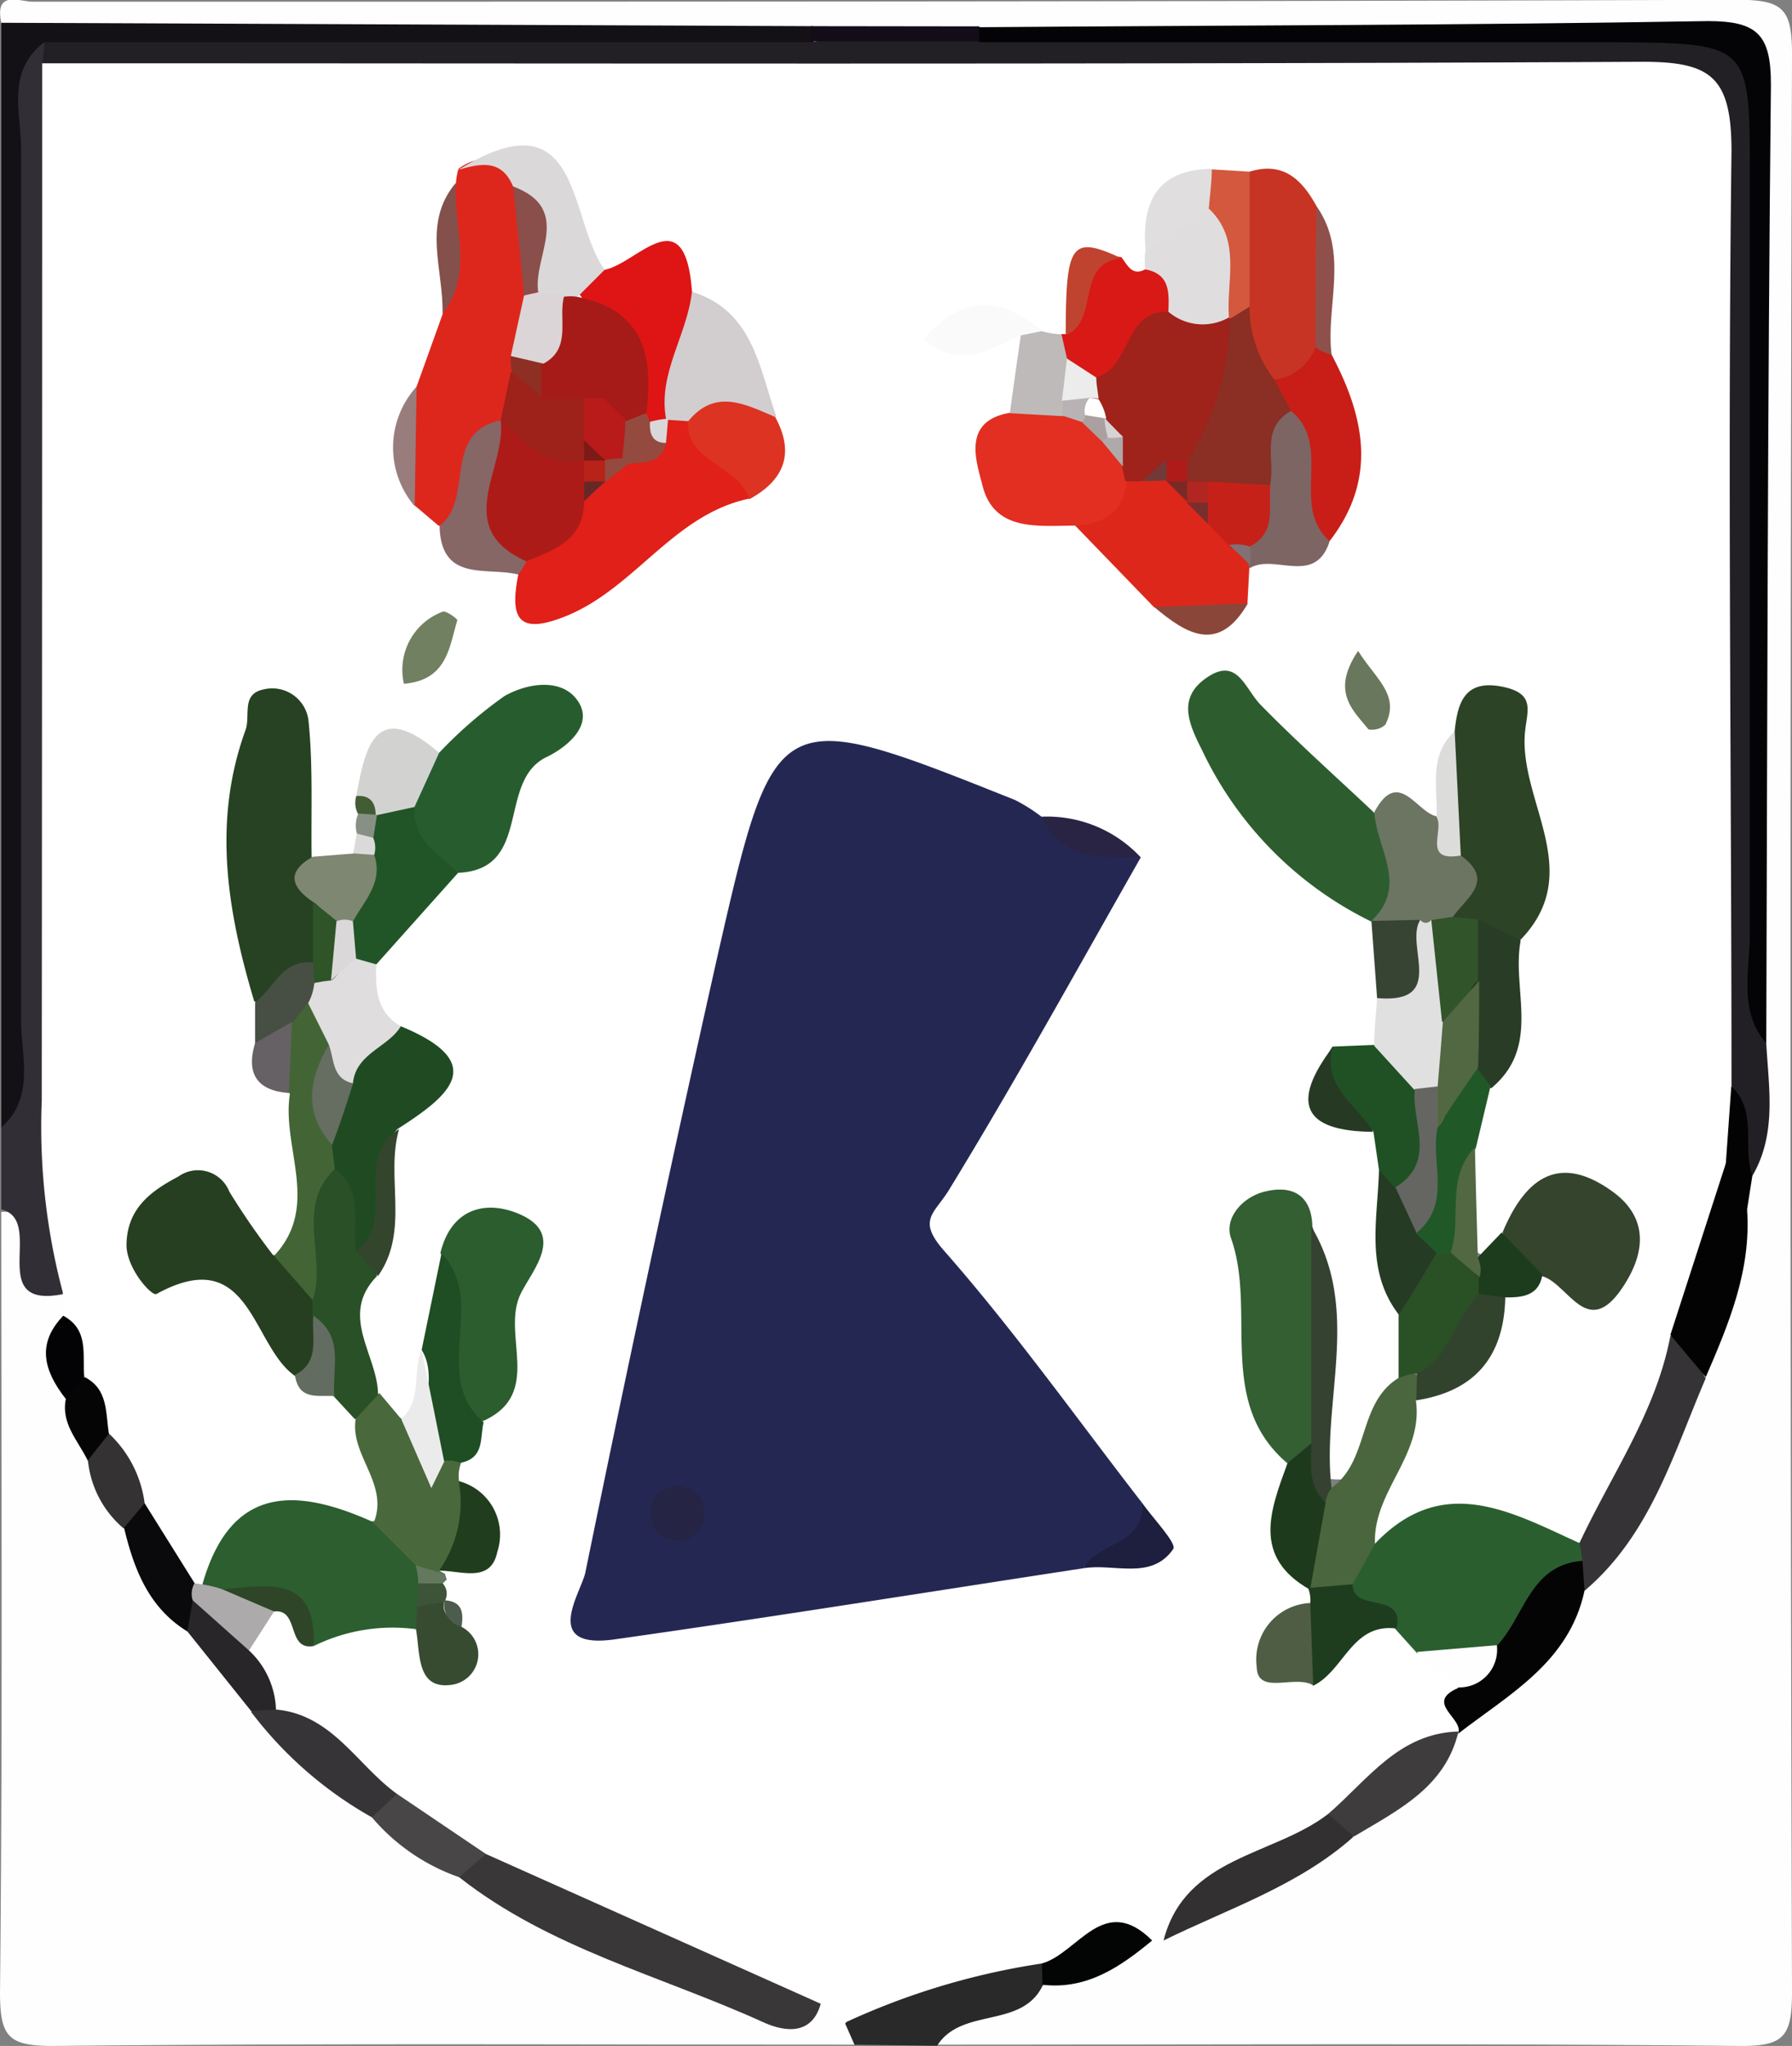 <svg xmlns="http://www.w3.org/2000/svg" version="1.1" xmlns:xlink="http://www.w3.org/1999/xlink" xmlns:svgjs="http://svgjs.dev/svgjs" width="85" height="97"><rect width="100%" height="100%" fill="#808080" stroke="none"/><svg xmlns="http://www.w3.org/2000/svg" viewBox="0 0 85 97">
  <defs>
    <style>
      .cls-1 {
        fill: #fefefe;
      }

      .cls-2 {
        fill: #fffeff;
      }

      .cls-3 {
        fill: #131115;
      }

      .cls-4 {
        fill: #312e36;
      }

      .cls-5 {
        fill: #2a2929;
      }

      .cls-6 {
        fill: #fff;
      }

      .cls-7 {
        fill: #222024;
      }

      .cls-8 {
        fill: #040305;
      }

      .cls-9 {
        fill: #363337;
      }

      .cls-10 {
        fill: #030304;
      }

      .cls-11 {
        fill: #040405;
      }

      .cls-12 {
        fill: #323031;
      }

      .cls-13 {
        fill: #3e3c3c;
      }

      .cls-14 {
        fill: #030404;
      }

      .cls-15 {
        fill: #140c18;
      }

      .cls-16 {
        fill: #393738;
      }

      .cls-17 {
        fill: #363436;
      }

      .cls-18 {
        fill: #484647;
      }

      .cls-19 {
        fill: #0a0a0c;
      }

      .cls-20 {
        fill: #282629;
      }

      .cls-21 {
        fill: #030305;
      }

      .cls-22 {
        fill: #050506;
      }

      .cls-23 {
        fill: #343233;
      }

      .cls-24 {
        fill: #252753;
      }

      .cls-25 {
        fill: #de271c;
      }

      .cls-26 {
        fill: #2d5d2f;
      }

      .cls-27 {
        fill: #2b5e2f;
      }

      .cls-28 {
        fill: #264222;
      }

      .cls-29 {
        fill: #2c5e2f;
      }

      .cls-30 {
        fill: #2c4325;
      }

      .cls-31 {
        fill: #335f33;
      }

      .cls-32 {
        fill: #e02019;
      }

      .cls-33 {
        fill: #263f21;
      }

      .cls-34 {
        fill: #275d2e;
      }

      .cls-35 {
        fill: #e22f21;
      }

      .cls-36 {
        fill: #34442d;
      }

      .cls-37 {
        fill: #2b5d2f;
      }

      .cls-38 {
        fill: #c83423;
      }

      .cls-39 {
        fill: #dd271b;
      }

      .cls-40 {
        fill: #204b22;
      }

      .cls-41 {
        fill: #4a663e;
      }

      .cls-42 {
        fill: #295026;
      }

      .cls-43 {
        fill: #49693d;
      }

      .cls-44 {
        fill: #df1515;
      }

      .cls-45 {
        fill: #d2cdcf;
      }

      .cls-46 {
        fill: #c91e18;
      }

      .cls-47 {
        fill: #dbd8d9;
      }

      .cls-48 {
        fill: #6c7561;
      }

      .cls-49 {
        fill: #215527;
      }

      .cls-50 {
        fill: #436536;
      }

      .cls-51 {
        fill: #7d6564;
      }

      .cls-52 {
        fill: #1f5125;
      }

      .cls-53 {
        fill: #e0ddde;
      }

      .cls-54 {
        fill: #d81916;
      }

      .cls-55 {
        fill: #1f4d24;
      }

      .cls-56 {
        fill: #293d26;
      }

      .cls-57 {
        fill: #e1e0e0;
      }

      .cls-58 {
        fill: #dc3323;
      }

      .cls-59 {
        fill: #2a5026;
      }

      .cls-60 {
        fill: #354131;
      }

      .cls-61 {
        fill: #876666;
      }

      .cls-62 {
        fill: #dfdddd;
      }

      .cls-63 {
        fill: #253b24;
      }

      .cls-64 {
        fill: #1e3a1d;
      }

      .cls-65 {
        fill: #215828;
      }

      .cls-66 {
        fill: #32432d;
      }

      .cls-67 {
        fill: #1e3d1e;
      }

      .cls-68 {
        fill: #fbfafb;
      }

      .cls-69 {
        fill: #d2d3d0;
      }

      .cls-70 {
        fill: #7e8771;
      }

      .cls-71 {
        fill: #d3583e;
      }

      .cls-72 {
        fill: #bebaba;
      }

      .cls-73 {
        fill: #374b30;
      }

      .cls-74 {
        fill: #4f5d45;
      }

      .cls-75 {
        fill: #e0dedf;
      }

      .cls-76 {
        fill: #203d1d;
      }

      .cls-77 {
        fill: #1e1e3f;
      }

      .cls-78 {
        fill: #374433;
      }

      .cls-79 {
        fill: #ecebeb;
      }

      .cls-80 {
        fill: #718060;
      }

      .cls-81 {
        fill: #33452d;
      }

      .cls-82 {
        fill: #dcdddb;
      }

      .cls-83 {
        fill: #69775c;
      }

      .cls-84 {
        fill: #474f44;
      }

      .cls-85 {
        fill: #1d3c1e;
      }

      .cls-86 {
        fill: #c0432f;
      }

      .cls-87 {
        fill: #8f504b;
      }

      .cls-88 {
        fill: #516842;
      }

      .cls-89 {
        fill: #263923;
      }

      .cls-90 {
        fill: #83504c;
      }

      .cls-91 {
        fill: #2e4528;
      }

      .cls-92 {
        fill: #acaaaa;
      }

      .cls-93 {
        fill: #292444;
      }

      .cls-94 {
        fill: #656164;
      }

      .cls-95 {
        fill: #636c61;
      }

      .cls-96 {
        fill: #8b463a;
      }

      .cls-97 {
        fill: #997d7c;
      }

      .cls-98 {
        fill: #64785d;
      }

      .cls-99 {
        fill: #425d34;
      }

      .cls-100 {
        fill: #3d5438;
      }

      .cls-101 {
        fill: #4c5c4d;
      }

      .cls-102 {
        fill: #889086;
      }

      .cls-103 {
        fill: #dbdadb;
      }

      .cls-104 {
        fill: #262444;
      }

      .cls-105 {
        fill: #9e211a;
      }

      .cls-106 {
        fill: #dbd5d7;
      }

      .cls-107 {
        fill: #8a4e4b;
      }

      .cls-108 {
        fill: #8e2f24;
      }

      .cls-109 {
        fill: #2e5428;
      }

      .cls-110 {
        fill: #32542b;
      }

      .cls-111 {
        fill: #ad1b18;
      }

      .cls-112 {
        fill: #944a3e;
      }

      .cls-113 {
        fill: #652827;
      }

      .cls-114 {
        fill: #dad7d9;
      }

      .cls-115 {
        fill: #9f221b;
      }

      .cls-116 {
        fill: #b8b2b5;
      }

      .cls-117 {
        fill: #aaa0a0;
      }

      .cls-118 {
        fill: #b0a9aa;
      }

      .cls-119 {
        fill: #8b2e24;
      }

      .cls-120 {
        fill: #c62119;
      }

      .cls-121 {
        fill: #723937;
      }

      .cls-122 {
        fill: #782b26;
      }

      .cls-123 {
        fill: #782e2c;
      }

      .cls-124 {
        fill: #817174;
      }

      .cls-125 {
        fill: #656e61;
      }

      .cls-126 {
        fill: #a61b17;
      }

      .cls-127 {
        fill: #dad8d8;
      }

      .cls-128 {
        fill: #656662;
      }

      .cls-129 {
        fill: #edecec;
      }

      .cls-130 {
        fill: #b81b1a;
      }

      .cls-131 {
        fill: #7d1916;
      }

      .cls-132 {
        fill: #b72219;
      }

      .cls-133 {
        fill: #d7d3d5;
      }

      .cls-134 {
        fill: #af1b18;
      }

      .cls-135 {
        fill: #b12620;
      }

      .cls-136 {
        fill: #91271e;
      }
    </style>
  </defs>
  <title>favicon</title>
  <g id="SvgjsG1053" data-name="Vrstva 2">
    <g id="SvgjsG1052" data-name="Vrstva 1">
      <g>
        <path class="cls-1" d="M.06,1.08c-.33-1.57.89-1,1.48-1,27,0,54,0,80.93-.09C84.59,0,85,.44,85,2.57q-.14,45.95,0,91.89c0,2.13-.41,2.56-2.53,2.54-12.66-.13-25.33-.06-38-.06.13-2.92,2.79-2.65,4.48-3.6a22.8,22.8,0,0,0,4.92-1.91c.39-.23.79-.42,1.19-.61a72.42,72.42,0,0,0,8.48-4.4c1.62-1.35,3.53-2.38,4.78-4.17a10.08,10.08,0,0,1,.86-1,37.53,37.53,0,0,0,5.38-6.55,63.1,63.1,0,0,0,5.47-10,22.43,22.43,0,0,0,1.75-7.52,13.45,13.45,0,0,1,.38-2.27c.69-2.14.35-4.33.4-6.5q0-19.66,0-39.31c0-6.61,0-6.63-6.42-6.64q-14.72,0-29.44,0-4.22,0-8.45,0c-10.56,0-21.12,0-31.68,0C4.32,2.45,2,2.79.06,1.08Z"></path>
        <path class="cls-2" d="M40.53,96.94c-12.67,0-25.33-.07-38,.06C.41,97,0,96.59,0,94.46c.13-12.35.06-24.7.06-37C2.56,57.29,2,60,3.28,60.94a3.92,3.92,0,0,1,.4,1.24A11.77,11.77,0,0,0,3.92,66,17.18,17.18,0,0,0,5,68.87c.53,1.14,1.12,2.25,1.71,3.36a16.9,16.9,0,0,0,2.78,4.34c1.2,1.27,2.13,2.75,3.2,4.11,1.55,2,3.88,3,5.63,4.74a16.79,16.79,0,0,0,4.34,2.87c4.91,2.89,9.88,5.59,15.69,6.14a2.89,2.89,0,0,1,2.39,1.25A1.12,1.12,0,0,1,40.53,96.94Z"></path>
        <path class="cls-3" d="M.06,1.08l38.49.16a1.16,1.16,0,0,1-.63,1.52c-9.3,1.53-18.68.28-28,.7-2.1.1-4.3-.47-6.21.89C2.05,5.94,2.46,8,2.45,9.93c0,12.62.06,25.25-.08,37.88,0,2,1,4.81-2.31,5.65Z"></path>
        <path class="cls-4" d="M.06,53.46C1.68,52,1,50.07,1,48.35,1,34.59,1,20.82,1,7.05,1,5.36.28,3.39,2.1,2a7.22,7.22,0,0,1,1,1.65c1,5.19.43,10.44.5,15.66.18,12.76-.18,25.52.2,38.28,0,1.31.19,2.64-.74,3.75-3.84.81-.85-3.49-3-4Z"></path>
        <path class="cls-5" d="M40.53,96.94l-.44-1c2.31-3.25,5.65-3.55,9.2-3.2a1,1,0,0,1,.16,1.41c-1,2.05-3.84,1-5,2.84Z"></path>
        <path class="cls-6" d="M49.42,93.09a34.29,34.29,0,0,0-9.33,2.8L38.93,95C33,94.44,28.13,91.29,23,88.78c-1.39-1.17-3.13-1.85-4.48-3.09-1.92-1.49-3.87-2.93-5.81-4.39a9.33,9.33,0,0,1-1.39-3,2.68,2.68,0,0,1,1.21-2.22c1.07-.5,2,.38,3,.36,1.42,0,2.86-.46,4.23.25.5,0,.52,1,1.19.57a6.48,6.48,0,0,1-.49-.79s-.19-.48-.2-.49a3.57,3.57,0,0,1,0-1.13c.07-.18.13-.36.2-.55a4.5,4.5,0,0,1,.82-.92c1.11-.86.58-1.84.21-2.81a3.62,3.62,0,0,1-.11-1.31,14.88,14.88,0,0,1,.89-2.5,22,22,0,0,0,1.45-6.42c.18-1.79-1-.73-1.59-.07A10.56,10.56,0,0,0,21,64.69c-.2,1.21-.37,2.44-1.8,2.88a2.37,2.37,0,0,1-1.77-1.24A5.3,5.3,0,0,1,16.82,60c1.1-1.89.52-4.11,1.19-6.09.74-1.65,2.62-3.31-.05-4.94a3.39,3.39,0,0,1-.81-3.29,9.88,9.88,0,0,1,3.83-5c2.07-1.43,2.68-3.85,4.18-6-1.78-.43-2.63,1.17-3.94,1.38-1.3-.05-2.61-.12-3,1.59-.1.44-.21.87-.33,1.3a5.91,5.91,0,0,1-.49,1.29,2.18,2.18,0,0,1-1.09.83,2,2,0,0,1-1.89-.64c-.83-1.26-.63-2.8-1-4.32-2.95,3.69-.59,7.34-.35,10.94.07.67.12,1.34.21,2,.15,1.2,1.13,2,1.47,3.12.47,2.47.93,4.94-.77,7.17-2.37,1.8-3.36-2.92-6.31-1.06,2.86,1.62,5.55,2.93,6.85,5.72a8.59,8.59,0,0,0,2,1.65,5.13,5.13,0,0,1,1.17,1.64c.71,1.49,1.4,3,.54,4.64-2.66,1.06-6.16.1-8,3.29a2.1,2.1,0,0,1-1.3.24c-1.58-.77-1.85-2.45-2.62-3.79-.62-1.14-1.24-2.28-1.82-3.44-.53-.93-.47-2-1-3-.71-.89.22-2.06-.51-2.95v-1a30.63,30.63,0,0,1-1-9.09Q2,27.65,2,3a4.73,4.73,0,0,1,2.4-.4c24,.31,48-.85,72-.51C82.84,2.16,83,2.2,83,8.8q0,20.74,0,41.49a19.12,19.12,0,0,1-.26,4.34c-1.11,2.93-1.17,6.14-2.42,9-1.39,3.45-2.52,7-5,9.92-3.42,0-6.81-1.2-10.26-.31-1.24-2.66,1.22-4.46,1.53-6.76,1.52-1.65,3.29-3.09,4.18-5.25a4.35,4.35,0,0,1,2.39-1.32c1-.19,2.31.51,2.9-.91a1,1,0,0,0-.43-1.26c-2-1.27-2.8.61-4,1.44-.68.41-1.34.59-1.93-.15A7.56,7.56,0,0,1,69,54.62a10.65,10.65,0,0,1,1.13-3.53c1.09-1.92.55-4.15,1.12-6.17,1.39-5.4,1.24-6.53-1.27-9.6-.73,1-.71,2.28-1.45,3.24-1.19.89-2.52.53-3.82.45-2.25-1-3.8-2.91-5.92-4.56.38,4.39,4.08,5.82,6.5,8.26A4.86,4.86,0,0,1,66,44a9.4,9.4,0,0,1,.32,3.5,4.8,4.8,0,0,1-.57,1.93,8.15,8.15,0,0,1-1.35,1.34c-1.11,1.73,1.08,1.9,1.4,2.94a5.51,5.51,0,0,1,.61,2,29.26,29.26,0,0,0,.8,6.59,6.53,6.53,0,0,1-.29,3.1c-1.34,1.56-.3,5.16-4,4.7-1.9-3.27-.31-7-1.37-10.36-.82-1.21-1.63-1.14-1.59.34.08,3,.1,6.1,1.71,8.84.26,1.91-.43,4,.85,5.74l.18.63a2.56,2.56,0,0,1-.26,1.25c.13.61-1.78.95-.2,1.72,1.15-.72,2.07-1.91,3.64-1.62a4.79,4.79,0,0,1,1.68.86c.79.65,1.72,1.18,1.93,2.31-.65.71.29,1.66-.34,2.38l.11-.1c-1.63,1.87-4,2.82-5.71,4.58-2.66,2-6.12,2.7-8.32,5.4a3.27,3.27,0,0,0-.54,0C52.77,91.68,51.35,93.59,49.42,93.09Z"></path>
        <path class="cls-7" d="M82.13,51.5c0-14.77-.19-29.55,0-44.33,0-3.57-1-4.26-4.34-4.24C52.55,3.06,27.29,3,2,3A5.86,5.86,0,0,0,2.1,2L38.55,2c2.74-.8,5.56-.22,8.33-.4,10.83,0,21.66.11,32.48-.07,3.21-.05,4.2.88,4.16,4.15-.18,13-.09,26-.06,38.92,0,1.63-.29,3.29.32,4.88.12,2.13.5,4.28-.66,6.27C81.79,54.57,83,52.79,82.13,51.5Z"></path>
        <path class="cls-8" d="M83.78,49.47C82.44,47.9,83,46,83,44.27c0-12,0-24,0-35.95C83,2.05,83,2.05,76.5,2L46.5,2c-.34-.13-.47-.28-.37-.45s.22-.26.33-.26C58,1.2,69.46,1.2,81,1c2.35,0,3,.63,3,3C83.84,19.19,83.83,34.33,83.78,49.47Z"></path>
        <path class="cls-9" d="M74.94,73.11c1.51-3.22,3.61-6.18,4.29-9.77,1.6-.25,1.14,1.27,1.68,2-1.54,3.57-2.61,7.42-5.75,10.08a1.66,1.66,0,0,1-.66-1.06A2.2,2.2,0,0,1,74.94,73.11Z"></path>
        <path class="cls-10" d="M80.91,65.29l-1.68-2,2.64-8.16c.87.5.37,1.61,1,2.22C83.07,60.24,82,62.76,80.91,65.29Z"></path>
        <path class="cls-11" d="M75.06,74l.1,1.41c-.73,3.41-3.59,4.92-6,6.79.31-.72-1.63-1.46,0-2.17.49-1,.78-2,1.33-3C71.49,75.25,72.33,73.18,75.06,74Z"></path>
        <path class="cls-12" d="M55.19,92C56.22,88,60.41,88,63,86c1.05-.34,1.34.14,1.18,1.1C61.58,89.41,58.26,90.49,55.19,92Z"></path>
        <path class="cls-13" d="M64.22,87.07,63,86c1.87-1.61,3.34-3.83,6.18-3.91C68.56,84.74,66.31,85.82,64.22,87.07Z"></path>
        <path class="cls-14" d="M49.42,93.09c1.72-.49,2.93-3.38,5.23-1.09-1.51,1.25-3.09,2.34-5.2,2.1Z"></path>
        <path class="cls-15" d="M46.46,1.25a5.53,5.53,0,0,0,0,.71l-8,0V1.24Z"></path>
        <path class="cls-10" d="M82.86,57.4a2.72,2.72,0,0,1-1-2.22l.26-3.68c1.28,1.2.5,2.87,1,4.24Z"></path>
        <path class="cls-16" d="M23.05,87.9,38.93,95c-.47,1.69-2,1.21-2.76.86C31.32,93.66,26.06,92.37,21.78,89,21.71,88.06,22,87.5,23.05,87.9Z"></path>
        <path class="cls-17" d="M13.09,81.05c2.67.24,3.85,2.64,5.74,4,.16,1-.14,1.45-1.19,1.11a18.59,18.59,0,0,1-5.73-5A.77.77,0,0,1,13.09,81.05Z"></path>
        <path class="cls-18" d="M17.64,86.16l1.19-1.11,4.22,2.85L21.78,89A9.54,9.54,0,0,1,17.64,86.16Z"></path>
        <path class="cls-19" d="M6.86,71.27l2.37,3.79a2.41,2.41,0,0,1,.33,1.23,1.85,1.85,0,0,1-.67,1.06c-1.83-1.12-2.53-2.94-3-4.89C5.37,71.37,5.94,71.17,6.86,71.27Z"></path>
        <path class="cls-20" d="M8.89,77.35l.25-1.48c1.63,0,2.24,1.08,2.67,2.38a4,4,0,0,1,1.28,2.8l-1.18.07Z"></path>
        <path class="cls-21" d="M3,62.38c1.25.67.89,1.87,1,2.93.48,1-.07,1.13-.89,1C2.09,65,1.71,63.72,3,62.38Z"></path>
        <path class="cls-22" d="M3.13,66.29l.89-1C5.15,65.87,5,67,5.17,68c.42,1,0,1.34-1,1.26C3.7,68.29,2.87,67.49,3.13,66.29Z"></path>
        <path class="cls-23" d="M4.17,69.23l1-1.26a5.47,5.47,0,0,1,1.69,3.3l-1,1.19A4.85,4.85,0,0,1,4.17,69.23Z"></path>
        <path class="cls-24" d="M51.4,74.35C44,75.48,36.6,76.67,29.18,77.72c-3.55.51-1.6-2.22-1.41-3.19q3-14.67,6.28-29.28c2.71-11.86,2.78-11.84,14.1-7.32a7.93,7.93,0,0,1,1.25.79c1.29,1.34,3.21,1.11,4.71,1.93-3,5.27-5.93,10.59-9.1,15.77-.7,1.14-1.53,1.41-.21,2.9,3.33,3.79,6.27,7.93,9.37,11.93C55.64,74.43,52.14,73.15,51.4,74.35Z"></path>
        <path class="cls-25" d="M19.76,18.33,21,14.88c.76-2-.13-4.2.63-6.21A2.61,2.61,0,0,1,21.75,8c1.39-1,2.38-.15,3.37.72A7.32,7.32,0,0,1,25.89,13c-.06,1.32-.5,2.58-.54,3.9a6.13,6.13,0,0,1-.21,1.27A16.41,16.41,0,0,1,24,20.51c-1.32,1.28-.58,4.08-3.19,4.42l-1.18-1A9.22,9.22,0,0,1,19.76,18.33Z"></path>
        <path class="cls-26" d="M65.06,43.7A17.25,17.25,0,0,1,57,35.53c-.65-1.28-1.15-2.48.28-3.43s1.77.56,2.52,1.32c1.73,1.77,3.59,3.42,5.39,5.12S67.84,42.06,65.06,43.7Z"></path>
        <path class="cls-27" d="M75.06,74c-2.53.19-2.75,2.71-4.11,4.08-1.17,1.13-2.46.66-3.75.28l-1-1.11c-.6-1-2.59-.31-2.53-2.11a2,2,0,0,1,1.51-1.91c3.22-3.43,6.47-1.56,9.72-.08C75,73.39,75,73.68,75.06,74Z"></path>
        <path class="cls-28" d="M12.06,47.48c-1.27-4.25-2-8.51-.41-12.88.24-.69-.23-1.71.88-1.92a1.73,1.73,0,0,1,2.11,1.56c.21,2.11.11,4.25.14,6.38.22.83.71,1.57.85,2.43a3.85,3.85,0,0,1-.35,2.56C14.38,46.53,13.67,47.78,12.06,47.48Z"></path>
        <path class="cls-29" d="M19.73,77.24a8.46,8.46,0,0,0-4.85.8c-.41-2.64-2.38-2.15-4.15-2.09a3.19,3.19,0,0,1-1.13-.83c1.35-4.75,4.47-4.6,8.14-2.94,1.51-.63,1.75.69,2.34,1.5a7.51,7.51,0,0,1,.19,1.26l0,1.27A1.21,1.21,0,0,1,19.73,77.24Z"></path>
        <path class="cls-30" d="M69,34.67c.14-1.46.54-2.52,2.41-2.08,1.45.35,1,1.18.92,2.18-.26,3.26,2.9,6.58-.21,9.79-.87.63-1.64.18-2.42-.2a2.73,2.73,0,0,1-.89-1,34.37,34.37,0,0,1-.41-3.94C69,37.91,68.3,36.2,69,34.67Z"></path>
        <path class="cls-31" d="M61.07,69.38c-3.42-2.9-1.44-7.19-2.68-10.68-.33-.94.53-1.92,1.54-2.19,1.28-.34,2.28.07,2.32,1.64,1,3.1.25,6.28.44,9.42A2,2,0,0,1,61.07,69.38Z"></path>
        <path class="cls-32" d="M35.54,23.64c-3.54.74-5.36,4.14-8.55,5.51-2.38,1-2.84.25-2.4-1.94A1.4,1.4,0,0,1,24.81,26c.64-.79,1.45-1.42,2.1-2.2a13.37,13.37,0,0,1,1.2-1.29,9.88,9.88,0,0,1,1.33-1.09A11.14,11.14,0,0,0,31.15,20c.15-.13.31-.24.48-.36l.6-.11a2.46,2.46,0,0,1,1.12.52C34.28,21.1,36,21.74,35.54,23.64Z"></path>
        <path class="cls-33" d="M14,65.24c-2.08-1.43-2.1-6.35-6.58-3.89-.21.12-1.38-1.15-1.42-2.28C6,57.28,7.18,56.46,8.46,55.78a1.6,1.6,0,0,1,2.42.72,33.94,33.94,0,0,0,2.07,3,3.7,3.7,0,0,1,2.55,2.07A4.44,4.44,0,0,1,15.77,63C15.55,64,15.91,65.5,14,65.24Z"></path>
        <path class="cls-34" d="M20.83,35.69A20.54,20.54,0,0,1,23.93,33c1.09-.62,2.74-.88,3.49.25s-.52,2.17-1.49,2.64c-2.38,1.14-.65,5.34-4.2,5.49-1.73-.12-2.77-1-2.82-2.78A2.89,2.89,0,0,1,20.83,35.69Z"></path>
        <path class="cls-35" d="M51,24.92c-1.74,0-3.85.31-4.4-1.91-.28-1.11-1-3.05,1.31-3.44A2.53,2.53,0,0,1,49.81,19a4.89,4.89,0,0,1,1.36.31,6.09,6.09,0,0,1,1.75,1.23A4.24,4.24,0,0,1,54,22.36a3.56,3.56,0,0,1,0,1.49C53.43,25.42,52.3,25.45,51,24.92Z"></path>
        <path class="cls-36" d="M71.27,58.43c1-2.4,2.54-3.82,5.13-2,1.78,1.23,1.71,2.91.55,4.63-1.65,2.45-2.54-.14-3.75-.54C72,60.27,71.58,59.42,71.27,58.43Z"></path>
        <path class="cls-37" d="M20.89,59.4c.52-2.14,2.19-2.52,3.77-1.83,2.14.94.64,2.59.06,3.72-1,1.94,1.11,4.77-1.8,6.08-2.52,0-1.86-1.94-2.1-3.35S21.74,61,20.89,59.4Z"></path>
        <path class="cls-38" d="M59.27,8.14c1.6-.5,2.49.38,3.18,1.64.54,2.23.16,4.5.25,6.75-.1,1.48-1,2-2.33,1.76a4.2,4.2,0,0,1-2.29-3.51C58,12.48,57.51,10.1,59.27,8.14Z"></path>
        <path class="cls-39" d="M51,24.92c1.33-.08,2.28-.6,2.44-2.07a1.3,1.3,0,0,1,.85-.59,2.83,2.83,0,0,1,1,.2,5.61,5.61,0,0,1,1.29.92c.39.33.75.7,1.11,1.07s.72.71,1.06,1.1a3.21,3.21,0,0,1,.51.88v.51l-.09,1.67c-1.44,1.07-2.94.79-4.44.17Z"></path>
        <path class="cls-40" d="M19,48.65c4.28,1.76,2.27,3.33-.15,4.88-1.65,1.76.75,4.56-1.57,6.15C15.59,59,15.77,57.3,15.23,56A6.2,6.2,0,0,1,15,54.56a6.65,6.65,0,0,1,.86-3.43A4.3,4.3,0,0,1,19,48.65Z"></path>
        <path class="cls-41" d="M65.22,73.19l-1.06,1.92a1.48,1.48,0,0,1-2.11.18l.09.08a3.61,3.61,0,0,1,0-3.92,3,3,0,0,1,1-.9c1.83-1.27,1.24-4,3.18-5.21a.77.77,0,0,1,1.08,0,.79.79,0,0,1-.24,1.06C67.53,69,65.12,70.7,65.22,73.19Z"></path>
        <path class="cls-42" d="M15.88,55.43c1.41,1,.8,2.54,1,3.85.38.38.95.59,1,1.22-1.81,1.86,0,3.7.05,5.55.47,1.17-.15,1.36-1.11,1.22l-1-1.08c-1.19-1,.16-2.76-1-3.81,0-.24,0-.49,0-.74C14.61,59.47,12.94,57.06,15.88,55.43Z"></path>
        <path class="cls-43" d="M16.87,67.27,18,66.05l1,1.19c1,.15.83,1.74,2,1.69a1,1,0,0,1,.87.42,1.83,1.83,0,0,0-.1.87c1.39,1.79.26,3-.94,4.25l.3.16a1.2,1.2,0,0,1-1.41-.42l-2-2C18.48,70.36,16.59,69,16.87,67.27Z"></path>
        <path class="cls-44" d="M28.68,12.79c1.54-.29,3.8-3.46,4.14,1A5.58,5.58,0,0,1,31.6,19.9l.09-.09-.51.44a1.59,1.59,0,0,1-1.07-.69,16.24,16.24,0,0,0-2.69-5.7C27.49,13.1,27.84,12.65,28.68,12.79Z"></path>
        <path class="cls-45" d="M31.6,19.9c-.42-2.19,1-4,1.22-6.07,2.9.91,3.18,3.57,4,5.91-1.32,1.2-2.74.66-4.15.23Z"></path>
        <path class="cls-46" d="M60.45,18a2.41,2.41,0,0,0,1.95-1.56.64.64,0,0,1,.76.37c1.59,3,2.17,5.92-.09,8.84-3-.59-1.48-3.43-2.52-5C60.29,19.79,59.83,18.92,60.45,18Z"></path>
        <path class="cls-47" d="M28.68,12.79,27.47,14a1.91,1.91,0,0,1-1.33.35,1.33,1.33,0,0,1-.86-1c-.35-1.49.7-3.28-.94-4.5-.54-1.32-1.55-1.1-2.59-.8C27.64,4.39,26.93,10.39,28.68,12.79Z"></path>
        <path class="cls-48" d="M69.29,40.56c1.66,1.2.25,2-.37,2.91a1.87,1.87,0,0,1-.94.79,4.32,4.32,0,0,1-1.24.17,3.44,3.44,0,0,1-1.69-.77v0c1.78-1.67.24-3.43.14-5.16,1.13-2.12,2,0,2.94.2C68.93,39.09,68.15,40.43,69.29,40.56Z"></path>
        <path class="cls-49" d="M19.66,38.26c-.09,1.56,1.14,2.24,2.07,3.12l-3.87,4.33a1.07,1.07,0,0,1-1.21,0,2.77,2.77,0,0,1-.6-1.81A6.08,6.08,0,0,1,17.11,41a3.29,3.29,0,0,0,.24-1.16c0-.2,0-.39,0-.59a1.72,1.72,0,0,1,.57-1A1.78,1.78,0,0,1,19.66,38.26Z"></path>
        <path class="cls-50" d="M15.88,55.43c-1.91,1.8-.36,4.2-1.05,6.21L13,59.54c2.22-2.36.35-5.13.75-7.67A4.87,4.87,0,0,1,13,48.94a2.14,2.14,0,0,1,1.35-1.67c1.14.11,1.63.88,1.88,1.89.08,1.73-1.52,3.3-.49,5.12Z"></path>
        <path class="cls-51" d="M61.24,19.49c2,1.64-.07,4.5,1.83,6.17-.69,2.15-2.63.56-3.79,1.28l-.06-.17a1.91,1.91,0,0,1-.3-1.28c0-1.15.17-2.29.27-3.43C59.46,20.87,59.64,19.61,61.24,19.49Z"></path>
        <path class="cls-52" d="M65.41,55.47l-.27-1.85c-1.45-.93-3.39-1.61-1.94-4l2-.08a3.48,3.48,0,0,1,2.71,2.24c.44,1.73.71,3.43-.93,4.76C66,56.82,65.67,56.2,65.41,55.47Z"></path>
        <path class="cls-53" d="M54.32,12.77a3.73,3.73,0,0,1,0-.82c.85-1.2,1.43-2.79,3.41-2.35,1.79,1.31.75,3.17.92,4.8-.73,1.77-1.85,2.22-3.46,1A3.36,3.36,0,0,1,54.32,12.77Z"></path>
        <path class="cls-54" d="M54.32,12.77c1.19.22,1.13,1.12,1.1,2-.62,1.45-1.18,3-2.84,3.58a2.53,2.53,0,0,1-2.41-1.19,1.24,1.24,0,0,1,.18-1.32l.2,0c.89-1.21-.54-4.11,2.64-3.65C53.49,12.59,53.71,13.1,54.32,12.77Z"></path>
        <path class="cls-55" d="M21.86,69.35l-.41-.1-.43,0C19.28,67.78,21,65.6,20,64l.94-4.57c2.22,2.26-.57,5.8,2,8C22.76,68.13,23,69.12,21.86,69.35Z"></path>
        <path class="cls-56" d="M70.13,43.59l2,1c-.44,2.33,1,5-1.39,7-.85-.14-1.22-.75-1.48-1.49A12,12,0,0,1,69,46.31,4.21,4.21,0,0,1,70.13,43.59Z"></path>
        <path class="cls-57" d="M67.06,51.64l-1.88-2.06c0-.75.09-1.5.14-2.26,1.26-.92.46-3,2.05-3.71a.31.31,0,0,0,.52,0c1.7,1.15,1.1,2.94,1.24,4.53a5.72,5.72,0,0,1-.58,3.2A1.2,1.2,0,0,1,67.06,51.64Z"></path>
        <path class="cls-58" d="M32.62,20c1.3-1.62,2.73-.83,4.15-.23.94,1.72.43,3-1.23,3.9C35,22,32.61,22,32.62,20Z"></path>
        <path class="cls-59" d="M67.22,65.12a2.43,2.43,0,0,0-.88.22c0-1,0-2,0-3,.3-1.19.28-2.54,1.61-3.22a2.1,2.1,0,0,1,1.24,0,10.86,10.86,0,0,1,1.31,1.4,2.26,2.26,0,0,1-.15,1.26C69.93,63.43,69.65,65.28,67.22,65.12Z"></path>
        <path class="cls-60" d="M63.16,70.55a1.42,1.42,0,0,0-.29.69c-1.81-.56-1.17-1.7-.67-2.81,0-3.43,0-6.85,0-10.28C64.59,62.14,62.67,66.43,63.16,70.55Z"></path>
        <path class="cls-61" d="M20.85,24.93c1.67-1.27.09-4.42,2.9-5l.45.47c.54,2,0,4.21.76,6.24a6.49,6.49,0,0,1-.37.6C23.09,26.86,20.91,27.64,20.85,24.93Z"></path>
        <path class="cls-62" d="M15.6,49.53l-1-2a1,1,0,0,1-.11-1,3.75,3.75,0,0,1,.85-.63,2.88,2.88,0,0,1,1.51-.46l1,.28c-.05,1.15,0,2.26,1.16,2.94-.6,1-2.14,1.28-2.27,2.71C14.9,51.67,15.51,50.44,15.6,49.53Z"></path>
        <path class="cls-63" d="M68.14,59.4c-.59,1-1.19,2-1.79,2.93-1.62-2.11-1-4.52-.94-6.86l.74.82a4,4,0,0,1,1.63,1.48A3,3,0,0,1,68.14,59.4Z"></path>
        <path class="cls-64" d="M62.2,68.43c0,1-.19,2,.68,2.81-.25,1.38-.49,2.75-.74,4.13-2.77-1.56-1.88-3.78-1.07-6Z"></path>
        <path class="cls-65" d="M68.14,59.4l-1-.94c.67-1.57.32-3.26.61-4.88,1-.83,0-3.18,2.27-3,.23.3.45.61.68.92L70,54.44c-1,1.5.67,3.64-1.15,5h-.67Z"></path>
        <path class="cls-66" d="M67.22,65.12c1.58-.79,1.79-2.64,2.92-3.77a.81.81,0,0,1,1.26.16c-.06,2.8-1.43,4.45-4.22,4.88C67.19,66,67.2,65.54,67.22,65.12Z"></path>
        <path class="cls-67" d="M62.05,75.29l2.11-.18c0,1.38,2.5.3,2.08,2.1-2.12-.27-2.48,2-3.95,2.71a2.93,2.93,0,0,1-.14-3.9A1.66,1.66,0,0,0,62.05,75.29Z"></path>
        <path class="cls-68" d="M48.42,15.9c-1.43.6-2.83,1.68-4.61.19,1.81-2.11,3.63-2.09,5.61-.4A.58.58,0,0,1,48.42,15.9Z"></path>
        <path class="cls-69" d="M19.66,38.26l-1.84.4a2.7,2.7,0,0,1-.92-.92c.43-2.38.93-4.62,3.93-2.05Z"></path>
        <path class="cls-70" d="M17.75,40.53c.44,1.29-.46,2.16-1,3.14a.8.8,0,0,1-.92.24c-.39-.34-.53-.89-1-1.16-1-.69-1.28-1.4,0-2.13l2-.16A.55.55,0,0,1,17.75,40.53Z"></path>
        <path class="cls-71" d="M58.29,15.05c-.13-1.75.62-3.67-.95-5.16-.6-.67-.63-1.3.14-1.86l1.79.11,0,6.39-.59.72Z"></path>
        <path class="cls-72" d="M48.42,15.9l1-.2a3.62,3.62,0,0,0,.93.15c.09.38.17.76.26,1.14a3.91,3.91,0,0,1,.45,1.74,1.73,1.73,0,0,1-.65,1l-2.51-.14C48.07,18.35,48.24,17.13,48.42,15.9Z"></path>
        <path class="cls-73" d="M19.73,77.24l.05-1.07a.89.89,0,0,1,1.3-.23v-.07c-.19.72.4.93.81,1.26a1.46,1.46,0,0,1-.42,2.74C19.74,80.15,19.94,78.4,19.73,77.24Z"></path>
        <path class="cls-74" d="M62.15,76c.05,1.3.09,2.6.14,3.9-.87-.52-2.65.5-2.68-.87A2.68,2.68,0,0,1,62.15,76Z"></path>
        <path class="cls-75" d="M57.48,8c0,.62-.09,1.24-.14,1.86l-3,2.06C54.14,9.63,54.83,8.05,57.48,8Z"></path>
        <path class="cls-76" d="M20.82,74.47a5.64,5.64,0,0,0,.94-4.25,2.62,2.62,0,0,1,1.83,3.35C23.28,75.09,21.85,74.45,20.82,74.47Z"></path>
        <path class="cls-77" d="M51.4,74.35c.66-1.27,2.93-1.09,2.77-3.1.53.75,1.66,1.92,1.48,2.19C54.61,74.94,52.86,74.11,51.4,74.35Z"></path>
        <path class="cls-78" d="M67.37,43.61c-.77,1.19,1.31,4-2.05,3.71l-.27-3.66Z"></path>
        <path class="cls-79" d="M20,64c.36,1.77.72,3.53,1.07,5.3-.2.42-.41.83-.61,1.25-.48-1.09-.95-2.19-1.43-3.28C20.06,66.37,19.54,65,20,64Z"></path>
        <path class="cls-80" d="M19.16,32.42A2.94,2.94,0,0,1,21,29c.15-.06.71.34.69.41C21.3,30.72,21.2,32.24,19.16,32.42Z"></path>
        <path class="cls-81" d="M17.93,60.5l-1-1.22c1.95-1.47-.25-4.36,2-5.75C18.27,55.81,19.45,58.34,17.93,60.5Z"></path>
        <path class="cls-82" d="M69.29,40.56c-1.86.33-.76-1.22-1.15-1.82.06-1.41-.39-2.92.86-4.07Z"></path>
        <path class="cls-83" d="M64.42,30.86c.84,1.34,2,2.09,1.29,3.5a.94.94,0,0,1-.8.22C64.18,33.67,63.11,32.8,64.42,30.86Z"></path>
        <path class="cls-84" d="M14.91,46.6a2.65,2.65,0,0,1-.27.92l-.79,1c-.48.51-.71,1.47-1.75,1l0-2c.9-.67,1.3-2.07,2.78-1.88.27.2.37.42.3.65S15,46.6,14.91,46.6Z"></path>
        <path class="cls-85" d="M71.4,61.51l-1.26-.16c0-.26,0-.52,0-.79a.56.56,0,0,1-.26-.59c0-.22.11-.32.18-.32l1.17-1.22,1.93,2C73,61.44,72.2,61.52,71.4,61.51Z"></path>
        <path class="cls-86" d="M53.19,12.24c-2.23.24-1,3-2.64,3.65C50.55,11.51,50.81,11.15,53.19,12.24Z"></path>
        <path class="cls-87" d="M63.16,16.82a2,2,0,0,1-.76-.37c0-2.23,0-4.45.05-6.67C64,12,62.88,14.47,63.16,16.82Z"></path>
        <path class="cls-88" d="M70.1,59.65a1.25,1.25,0,0,1,.08.91l-1.37-1.17c.54-1.61-.26-3.54,1.15-5C70,56.18,70.05,57.91,70.1,59.65Z"></path>
        <path class="cls-89" d="M63.2,49.66c-.47,1.87,1.14,2.71,1.94,4C61.75,53.64,61.24,52.26,63.2,49.66Z"></path>
        <path class="cls-90" d="M21.62,8.67c-.13,2.07.88,4.27-.63,6.21C21.05,12.79,20,10.59,21.62,8.67Z"></path>
        <path class="cls-91" d="M10.55,75.35c2.09-.15,4.46-.76,4.33,2.69-1.3.23-.66-1.78-1.88-1.64C11.85,76.83,10.91,76.76,10.55,75.35Z"></path>
        <path class="cls-92" d="M10.55,75.35,13,76.4l-1.19,1.85L9.14,75.87a1,1,0,0,1,.09-.81l.37.06A5.07,5.07,0,0,1,10.55,75.35Z"></path>
        <path class="cls-93" d="M54.11,40.65c-1.82,0-3.73.16-4.71-1.93A6.06,6.06,0,0,1,54.11,40.65Z"></path>
        <path class="cls-1" d="M67.2,78.32,71,78A1.79,1.79,0,0,1,69.13,80Z"></path>
        <path class="cls-94" d="M12.1,49.45l1.75-1-.15,3.37C12.19,51.71,11.66,50.9,12.1,49.45Z"></path>
        <path class="cls-95" d="M14.86,62.38c1.51,1,.88,2.49,1,3.81-.75-.06-1.69.24-1.87-1C15.21,64.56,14.77,63.39,14.86,62.38Z"></path>
        <path class="cls-96" d="M54.75,28.78l4.44-.17C57.8,31,56.28,30.07,54.75,28.78Z"></path>
        <path class="cls-97" d="M19.76,18.33,19.67,24A4.29,4.29,0,0,1,19.76,18.33Z"></path>
        <path class="cls-98" d="M19.71,74.21l1.4.42.08.26-.19.18c-.39.53-.77.53-1.16,0A3.14,3.14,0,0,0,19.71,74.21Z"></path>
        <path class="cls-99" d="M16.9,37.74c.65-.05.92.3.92.92l.05,0c-.33.46-.63.44-.88-.06A1.1,1.1,0,0,1,16.9,37.74Z"></path>
        <path class="cls-100" d="M19.84,75.07H21a.72.72,0,0,1,.08.87l-1.3.23Z"></path>
        <path class="cls-101" d="M21.89,77.13a1.09,1.09,0,0,1-.81-1.26C21.92,75.92,22,76.44,21.89,77.13Z"></path>
        <path class="cls-102" d="M17,38.57l.88.06-.17,1.09c-.34.23-.6.18-.78-.2A1.35,1.35,0,0,1,17,38.57Z"></path>
        <path class="cls-103" d="M16.92,39.52l.78.2a1.19,1.19,0,0,1,.05.81l-1-.07C16.82,40.15,16.86,39.83,16.92,39.52Z"></path>
        <path class="cls-104" d="M32.1,70.43c.68.1,1.27.36,1.3,1.15A1.22,1.22,0,0,1,31.94,73c-.8-.06-1.08-.67-1.08-1.35S31.38,70.53,32.1,70.43Z"></path>
        <path class="cls-105" d="M23.75,19.9l.48-2.26c.67.13,1.37,0,2,.19a3.41,3.41,0,0,1,1.81,1.05A3,3,0,0,1,28.34,21a2.49,2.49,0,0,1-.87,1.18c-2.42,1.14-3-.77-3.73-2.3Z"></path>
        <path class="cls-106" d="M25.53,13.86l1.32.16c.83,1.49.7,2.68-1.06,3.37a2.21,2.21,0,0,1-1.56-.51L24.86,14Z"></path>
        <path class="cls-107" d="M25.53,13.86c-.22,0-.45.09-.67.15-.17-1.72-.34-3.44-.52-5.17C27.22,9.92,25.26,12.16,25.53,13.86Z"></path>
        <path class="cls-108" d="M24.23,16.88l1.55.36a1.05,1.05,0,0,1,0,1.63l-1.5-1.23A2.77,2.77,0,0,1,24.23,16.88Z"></path>
        <path class="cls-109" d="M14.91,46.6c0-.33-.05-.67-.07-1l0-2.85,1.15.93c.44,1,.71,2-.26,2.8C15.43,46.51,15.17,46.55,14.91,46.6Z"></path>
        <path class="cls-110" d="M68.4,48.44l-.51-4.82,1-.15,1.21.12c0,1,0,1.95,0,2.92C69.28,46.91,70.14,48.84,68.4,48.44Z"></path>
        <path class="cls-111" d="M23.74,19.89c1.14,1,2.13,2.39,4,1.9l.36.29a1,1,0,0,1,.09.9,1.2,1.2,0,0,1-.48.77c0,1.82-1.4,2.33-2.75,2.86C21.37,25,24.08,22.14,23.74,19.89Z"></path>
        <path class="cls-112" d="M31.59,21c-.22,1-1.07.9-1.8,1l-.47-.39a1.73,1.73,0,0,1,.22-1.71,1.27,1.27,0,0,1,1.12-.28l.17.38A6.19,6.19,0,0,1,31.59,21Z"></path>
        <path class="cls-112" d="M29.79,22l-1.08.86-.4-.47c.05-.2.1-.39.16-.59l.54-.29.55.26Z"></path>
        <path class="cls-113" d="M27.71,23.75c0-.31,0-.62,0-.93.33-.45.66-.43,1,0h0Z"></path>
        <path class="cls-114" d="M31.59,21c-.65,0-.79-.44-.76-1a4.19,4.19,0,0,1,.86-.15Z"></path>
        <path class="cls-115" d="M52,17.89c1.67-.45,1.28-3.17,3.42-3.11a2.51,2.51,0,0,0,2.87.27l.06.08c1.25,2.44.65,4.58-1.06,6.53a3.78,3.78,0,0,1-1.17.75c-.65.12-1.37-.05-2,.41l-.36,0h-.37a6,6,0,0,1-.17-.73,7.89,7.89,0,0,0-.36-1,5.28,5.28,0,0,0-.56-.86c-.12-.13-.23-.27-.34-.4a2.56,2.56,0,0,1-.33-1A1.9,1.9,0,0,1,52,17.89Z"></path>
        <path class="cls-116" d="M50.41,19.71c0-.24,0-.47,0-.71a.78.78,0,0,1,1-.45,1.39,1.39,0,0,1,.46,1.06l-.42.44Z"></path>
        <path class="cls-117" d="M52.25,20.91l-.89-.86.13-.37a.66.66,0,0,1,1,.16l-.08-.06a2.59,2.59,0,0,1,.35,1Z"></path>
        <path class="cls-118" d="M53.26,20.71c0,.47,0,.94,0,1.41l-1-1.21.3-.19A.42.42,0,0,1,53.26,20.71Z"></path>
        <path class="cls-119" d="M56.32,21.83a12.66,12.66,0,0,0,2-6.7l.95-.59A5.59,5.59,0,0,0,60.45,18l.79,1.48c-1.49.84-.73,2.32-1,3.51a3.41,3.41,0,0,1-2.42.72,3.61,3.61,0,0,1-1.23-.39l-.51-.4A.8.8,0,0,1,56.32,21.83Z"></path>
        <path class="cls-120" d="M57.31,22.83l2.95.17c-.1,1.06.3,2.28-1,2.92a.66.66,0,0,1-1-.08l-1-1.05a1.67,1.67,0,0,1-.49-1A1.12,1.12,0,0,1,57.31,22.83Z"></path>
        <path class="cls-121" d="M54.15,22.82l1.13-1,.46.46-.42.5Z"></path>
        <path class="cls-122" d="M56.33,23.81l-1-1v0a.6.6,0,0,1,1,0h0c.14.17.28.33.43.49C56.6,23.48,56.46,23.64,56.33,23.81Z"></path>
        <path class="cls-123" d="M57.29,23.83q0,.48,0,1l-1-1h0A.58.58,0,0,1,57.29,23.83Z"></path>
        <path class="cls-124" d="M58.3,25.84a2,2,0,0,1,1,.08,6,6,0,0,1,0,.85Z"></path>
        <path class="cls-125" d="M15.6,49.53c.26.69.14,1.62,1.15,1.83-.32,1-.64,2-1,2.92C14.38,52.75,14.64,51.15,15.6,49.53Z"></path>
        <path class="cls-126" d="M30.66,19.58l-1,.4-.47,0a2.2,2.2,0,0,1-.85-.39,3.23,3.23,0,0,1-.66-.67h-2c0-.55,0-1.09,0-1.63,1.48-.71.79-2.13,1.07-3.22a2.15,2.15,0,0,1,.62,0C30.56,14.69,31,16.9,30.66,19.58Z"></path>
        <path class="cls-127" d="M15.7,46.48l.26-2.8a1,1,0,0,1,.78,0l.15,1.76Z"></path>
        <path class="cls-128" d="M68.19,53.45c-.36,1.66.7,3.61-1,5l-1-2.16c2-1.23.74-3.08.92-4.66l1.08-.12A1.34,1.34,0,0,1,68.19,53.45Z"></path>
        <path class="cls-129" d="M51.69,18.86,50.37,19l.24-2,1.39.9c0,.35.08.69.11,1Z"></path>
        <path class="cls-88" d="M68.19,53.45c0-.65,0-1.29,0-1.93.09-1,.17-2.06.25-3.08.57-.65,1.15-1.29,1.72-1.93,0,1.37,0,2.74-.05,4.1C69.44,51.56,68.81,52.5,68.19,53.45Z"></path>
        <path class="cls-130" d="M27.72,18.88h.94c.3.36.68.66,1,1l0,.1c0,.58-.09,1.17-.14,1.75a4.09,4.09,0,0,0-.85.09c-.61,0-.64-.68-1-.95Z"></path>
        <path class="cls-131" d="M27.7,20.87l1,.95,0,0a.59.59,0,0,1-1,0l0,0C27.72,21.48,27.7,21.17,27.7,20.87Z"></path>
        <path class="cls-132" d="M27.7,21.83h1v1h-1Z"></path>
        <path class="cls-6" d="M51.69,18.86l.42.07a2.48,2.48,0,0,1,.36.91l-1-.16A.9.9,0,0,1,51.69,18.86Z"></path>
        <path class="cls-133" d="M53.26,20.71l-.35.05-.36,0a4.3,4.3,0,0,1-.16-.94Z"></path>
        <path class="cls-134" d="M56.32,22.83h-1a5.33,5.33,0,0,0,0-1l1,0Z"></path>
        <path class="cls-135" d="M57.29,23.83l-.49,0h-.49v-1h1C57.3,23.16,57.29,23.5,57.29,23.83Z"></path>
        <path class="cls-136" d="M29.66,19.88l-1-1Z"></path>
      </g>
    </g>
  </g>
</svg><style>@media (prefers-color-scheme: light) { :root { filter: none; } }
@media (prefers-color-scheme: dark) { :root { filter: none; } }
</style></svg>